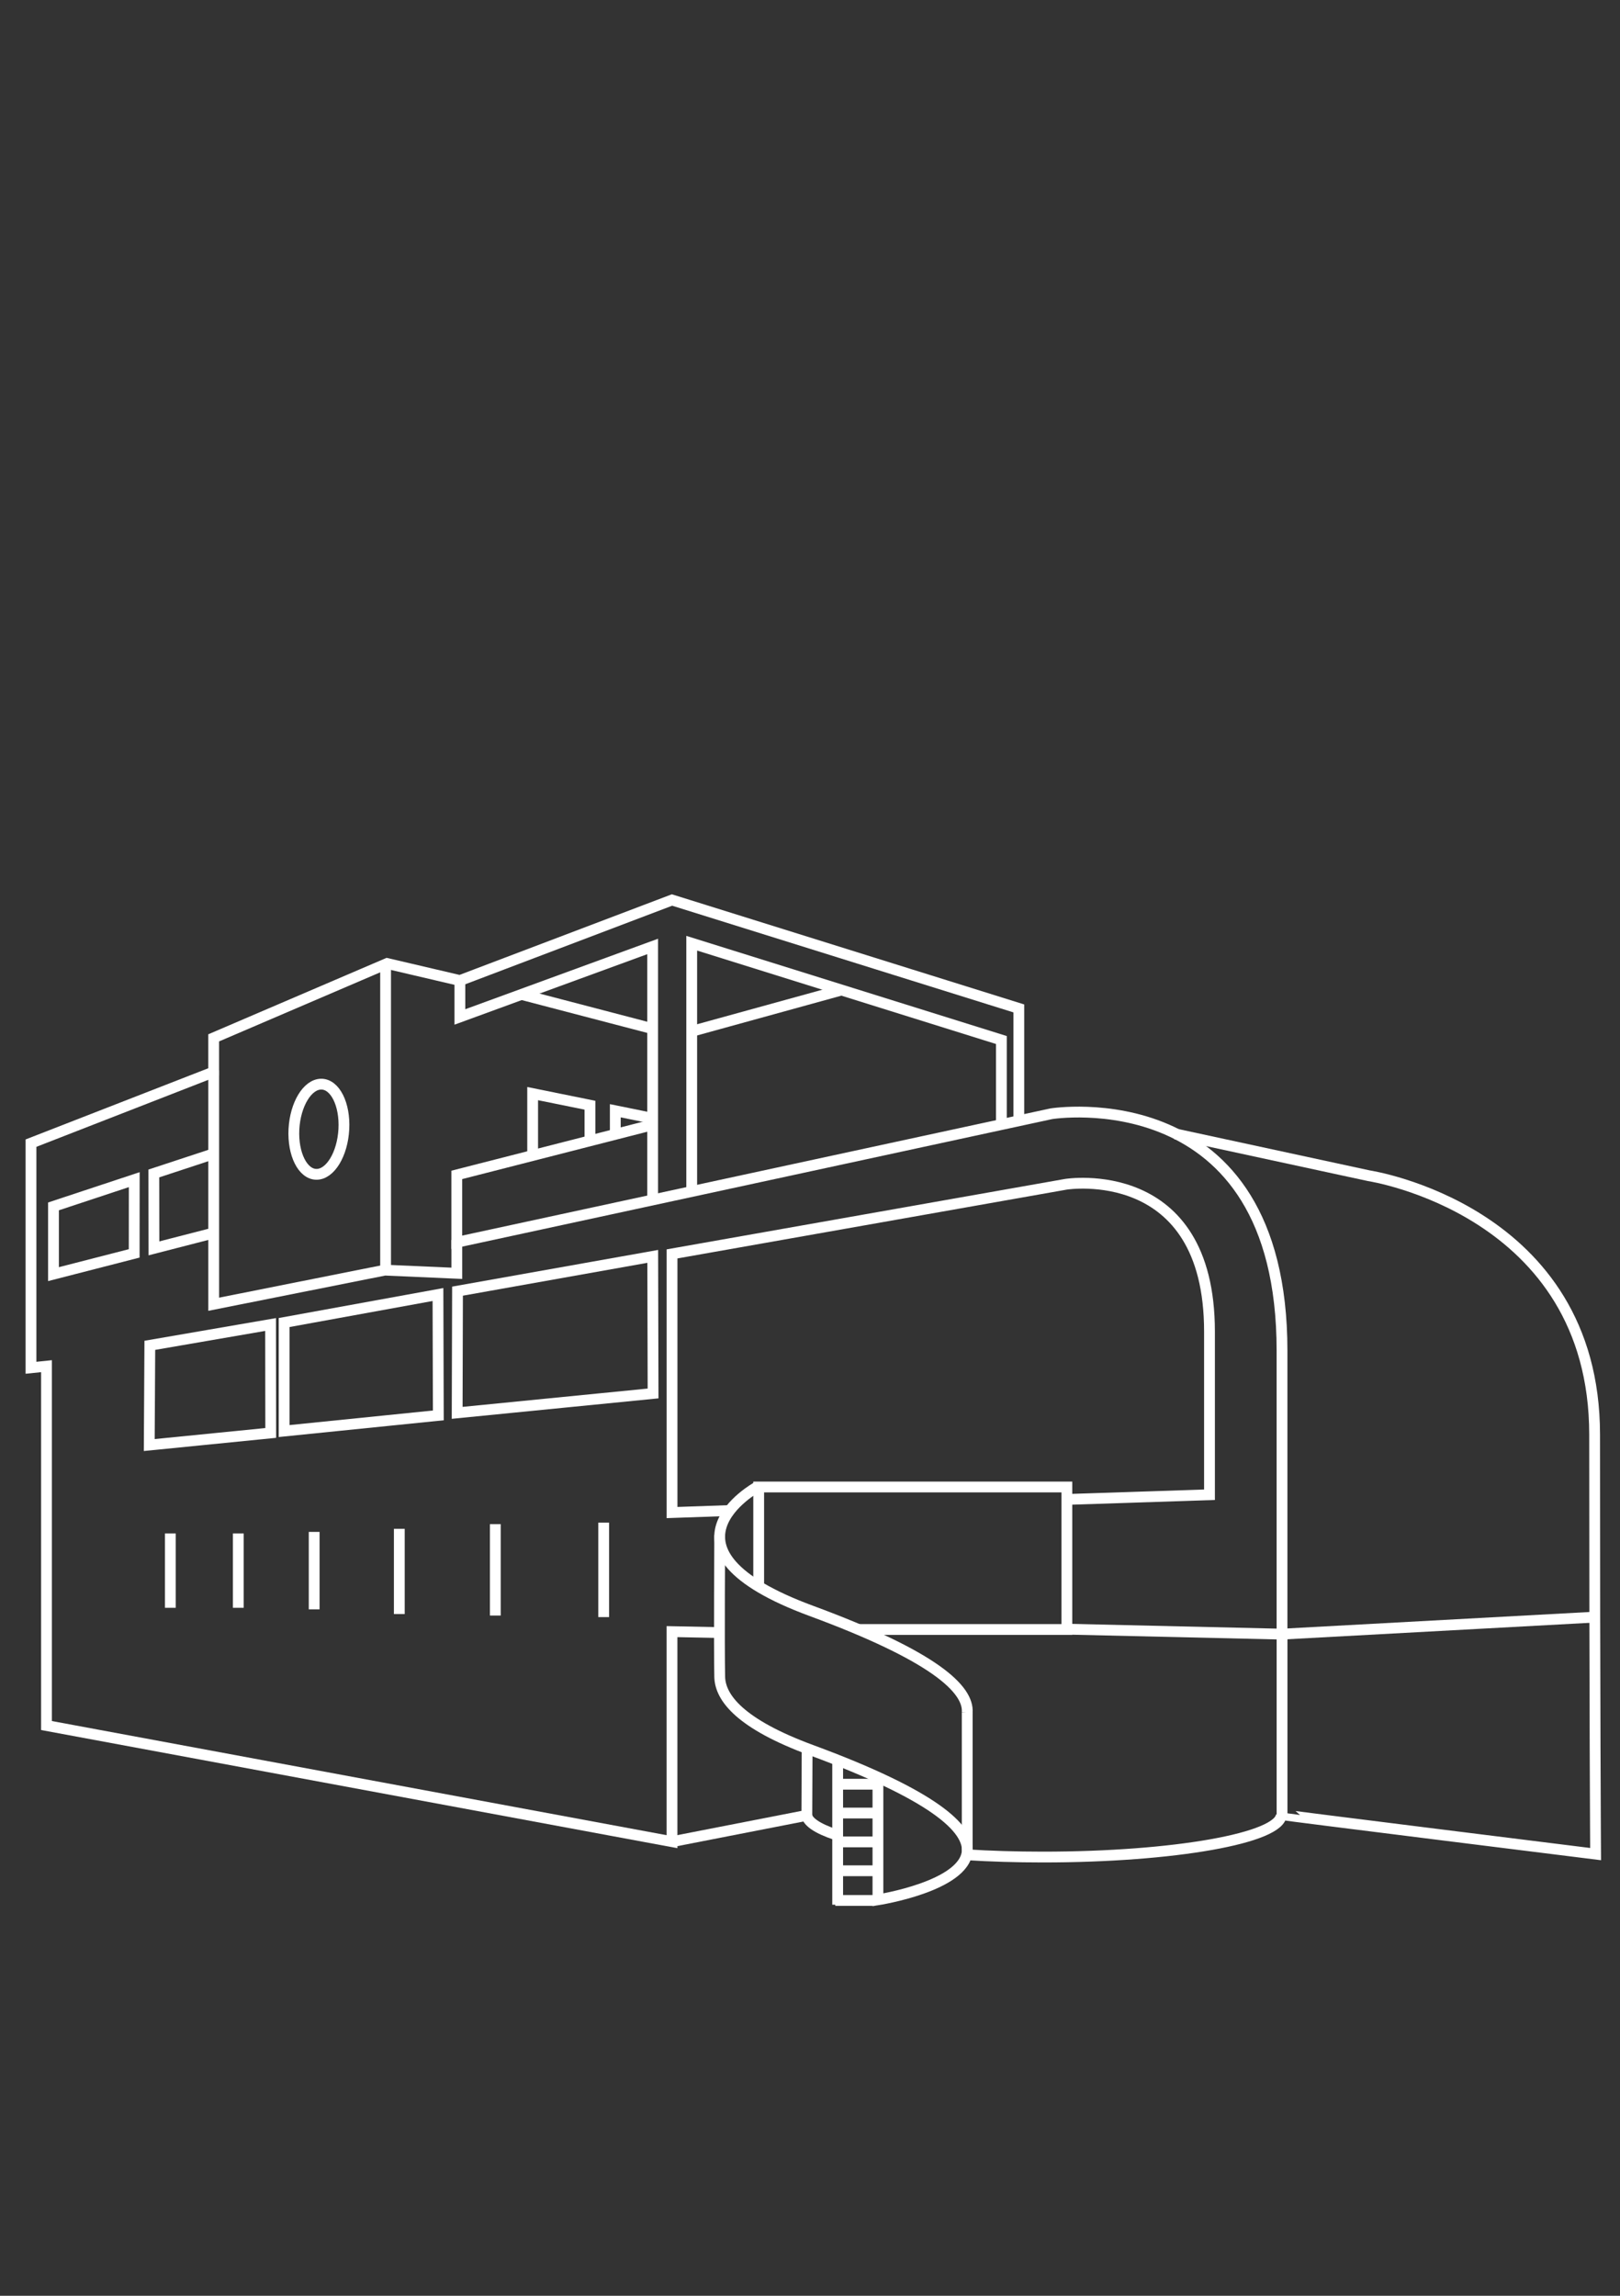 <?xml version="1.0" encoding="utf-8"?>
<!-- Generator: Adobe Illustrator 15.1.0, SVG Export Plug-In . SVG Version: 6.00 Build 0)  -->
<!DOCTYPE svg PUBLIC "-//W3C//DTD SVG 1.1//EN" "http://www.w3.org/Graphics/SVG/1.1/DTD/svg11.dtd">
<svg version="1.1" id="Ebene_1" xmlns="http://www.w3.org/2000/svg" xmlns:xlink="http://www.w3.org/1999/xlink" x="0px" y="0px"
	 width="60px" height="85px" viewBox="0.278 0 60 85" enable-background="new 0.278 0 60 85" xml:space="preserve">
<rect x="0.278" y="0" width="60" height="85" fill="#333333" stroke="none"/>
<g>
	<polyline fill="none" stroke="#FFFFFF" stroke-width="0.4" points="38.012,41.465 38.012,37.336 25.167,33.322 17.311,36.304 
		14.615,35.673 8.192,38.426 8.192,39.688 1.426,42.324 1.426,50.641 2,50.582 2,63.887 25.167,68.187 25.167,60.41 26.91,60.445 	
		"/>
	<line fill="none" stroke="#FFFFFF" stroke-width="0.4" x1="14.559" y1="35.673" x2="14.559" y2="47.026"/>
	<polyline fill="none" stroke="#FFFFFF" stroke-width="0.4" points="8.193,39.629 8.193,48.289 14.53,47.026 17.197,47.143 
		17.197,45.909 	"/>
	<polyline fill="none" stroke="#FFFFFF" stroke-width="0.4" points="24.45,44.446 24.45,35.042 17.311,37.652 17.311,36.247 	"/>
	<polyline fill="none" stroke="#FFFFFF" stroke-width="0.4" points="37.366,41.637 37.366,38.506 25.897,34.922 25.897,44.046 	"/>
	<line fill="none" stroke="#FFFFFF" stroke-width="0.4" x1="19.56" y1="36.81" x2="24.422" y2="38.081"/>
	<line fill="none" stroke="#FFFFFF" stroke-width="0.4" x1="31.475" y1="36.647" x2="25.855" y2="38.196"/>
	<polyline fill="none" stroke="#FFFFFF" stroke-width="0.4" points="23.067,41.981 23.067,41.125 24.38,41.392 	"/>
	<polyline fill="none" stroke="#FFFFFF" stroke-width="0.4" points="20.006,42.784 20.006,40.49 22.128,40.92 22.128,42.217 	"/>
	<g>
		<path fill="none" stroke="#FFFFFF" stroke-width="0.4" d="M39.856,55.514l5.218-0.172v-6.039c0-6.311-5.318-5.456-5.318-5.456
			l-14.588,2.578v9.576l2.213-0.077"/>
		<path fill="none" stroke="#FFFFFF" stroke-width="0.4" d="M28.32,55.055c0,0-4.197,2.301,2.008,4.588
			c4.54,1.674,5.844,2.898,5.772,3.768"/>
		<path fill="none" stroke="#FFFFFF" stroke-width="0.4" d="M36.101,63.399v5.143c-0.106,1.302-3.307,1.797-3.307,1.797V65.79"/>
		<path fill="none" stroke="#FFFFFF" stroke-width="0.4" d="M26.934,56.833c0,0-0.024,4.152,0,5.25
			c0.017,0.791,0.788,1.755,3.394,2.715c4.542,1.675,5.845,2.898,5.774,3.768"/>
		<path fill="none" stroke="#FFFFFF" stroke-width="0.4" d="M39.78,60.319l7.98,0.184V50.009c0-10.15-8.543-8.773-8.543-8.773
			l-22.021,4.759V43.5l7.283-1.863"/>
		<path fill="none" stroke="#FFFFFF" stroke-width="0.4" d="M30.148,67.155c0,0.28,0.396,0.544,1.089,0.774"/>
		<polyline fill="none" stroke="#FFFFFF" stroke-width="0.4" points="32.077,60.331 39.791,60.331 39.791,55.055 28.378,55.055 
			28.378,58.707 		"/>
		<line fill="none" stroke="#FFFFFF" stroke-width="0.4" x1="31.303" y1="65.206" x2="31.303" y2="70.521"/>
		<line fill="none" stroke="#FFFFFF" stroke-width="0.4" x1="32.794" y1="66.06" x2="31.274" y2="66.06"/>
		<line fill="none" stroke="#FFFFFF" stroke-width="0.4" x1="32.794" y1="67.127" x2="31.274" y2="67.127"/>
		<line fill="none" stroke="#FFFFFF" stroke-width="0.4" x1="32.794" y1="68.195" x2="31.274" y2="68.195"/>
		<line fill="none" stroke="#FFFFFF" stroke-width="0.4" x1="32.794" y1="69.264" x2="31.274" y2="69.264"/>
		<line fill="none" stroke="#FFFFFF" stroke-width="0.4" x1="32.666" y1="70.363" x2="31.214" y2="70.363"/>
		<polygon fill="none" stroke="#FFFFFF" stroke-width="0.4" points="10.305,53.054 10.3,49.039 5.827,49.81 5.806,53.502 		"/>
		<polygon fill="none" stroke="#FFFFFF" stroke-width="0.4" points="10.801,52.984 16.512,52.404 16.499,47.929 10.801,48.966 		"/>
		<polygon fill="none" stroke="#FFFFFF" stroke-width="0.4" points="24.466,51.592 24.453,46.517 17.223,47.804 17.21,52.31 		"/>
		<path fill="none" stroke="#FFFFFF" stroke-width="0.4" d="M12.001,43.479c0.511,0,0.963-0.749,1.012-1.67
			c0.049-0.922-0.326-1.669-0.836-1.669c-0.512,0-0.964,0.747-1.013,1.669C11.117,42.73,11.491,43.479,12.001,43.479z"/>
		<line fill="none" stroke="#FFFFFF" stroke-width="0.4" x1="47.761" y1="67.184" x2="47.761" y2="60.49"/>
		<polyline fill="none" stroke="#FFFFFF" stroke-width="0.4" points="25.167,68.187 30.161,67.212 30.171,64.776 		"/>
		<line fill="none" stroke="#FFFFFF" stroke-width="0.4" x1="59.345" y1="59.873" x2="47.761" y2="60.503"/>
		<line fill="none" stroke="#FFFFFF" stroke-width="0.4" x1="6.587" y1="56.775" x2="6.587" y2="59.528"/>
		<line fill="none" stroke="#FFFFFF" stroke-width="0.4" x1="9.104" y1="56.775" x2="9.104" y2="59.528"/>
		<line fill="none" stroke="#FFFFFF" stroke-width="0.4" x1="11.914" y1="56.718" x2="11.914" y2="59.585"/>
		<line fill="none" stroke="#FFFFFF" stroke-width="0.4" x1="15.067" y1="56.604" x2="15.067" y2="59.759"/>
		<line fill="none" stroke="#FFFFFF" stroke-width="0.4" x1="18.623" y1="56.431" x2="18.623" y2="59.815"/>
		<line fill="none" stroke="#FFFFFF" stroke-width="0.4" x1="22.637" y1="56.374" x2="22.637" y2="59.872"/>
		<polyline fill="none" stroke="#FFFFFF" stroke-width="0.4" points="8.165,42.726 5.975,43.447 5.98,46.22 8.193,45.65 		"/>
		<polygon fill="none" stroke="#FFFFFF" stroke-width="0.4" points="5.248,46.406 2.259,47.174 2.259,44.666 5.25,43.676 		"/>
		<path fill="none" stroke="#FFFFFF" stroke-width="0.4" d="M36.052,68.67c0.895,0.057,1.857,0.086,2.857,0.086
			c4.836,0,8.819-0.702,8.824-1.572c0.004,0.015,11.641,1.463,11.641,1.463s-0.036-5.378-0.036-15.527c0-8.33-8.366-9.59-8.366-9.59
			l-7.167-1.548"/>
	</g>
</g>
</svg>
